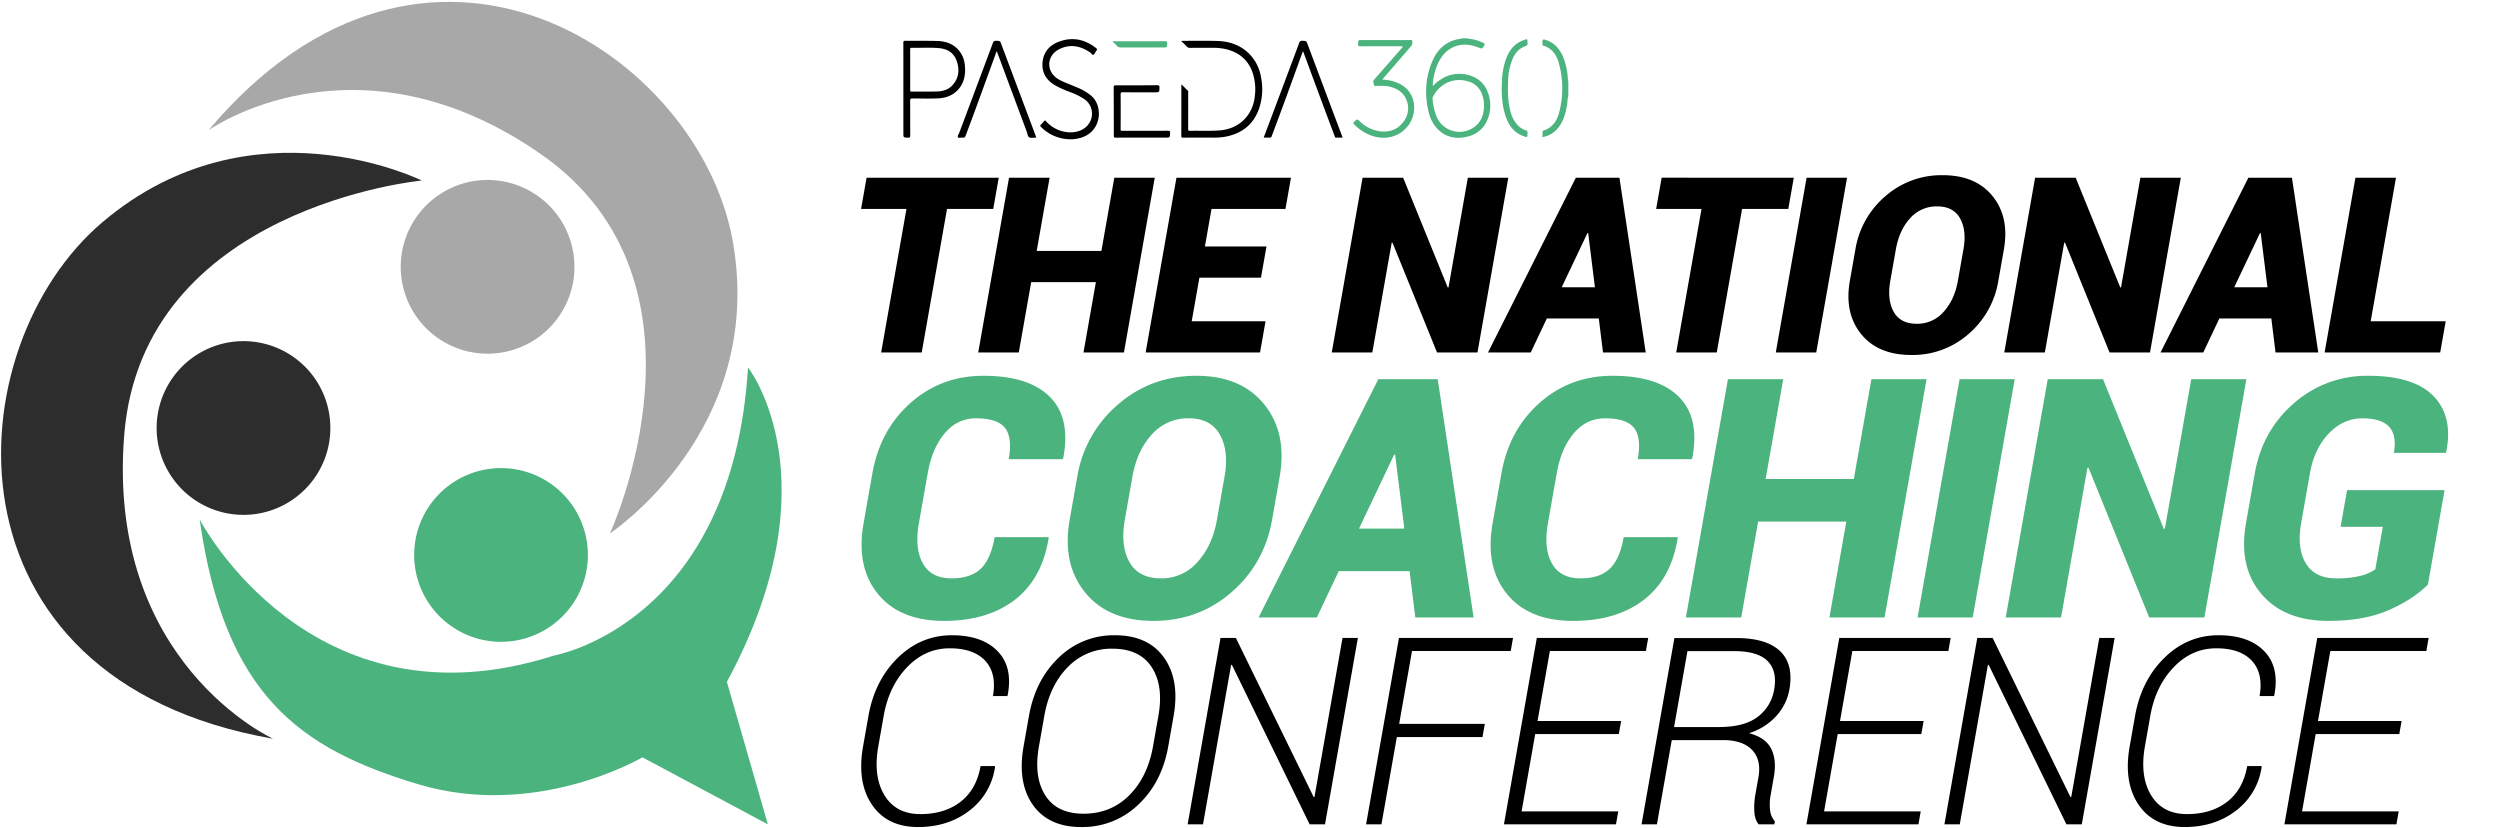 <svg xmlns="http://www.w3.org/2000/svg" width="1500" height="497" viewBox="0 0 1500 497">
  <defs>
    <style>
      .cls-1, .cls-2, .cls-3, .cls-4 {
        fill-rule: evenodd;
      }

      .cls-2 {
        fill: #4bb37d;
      }

      .cls-3 {
        fill: #2d2d2d;
      }

      .cls-4 {
        fill: #a8a8a8;
      }
    </style>
  </defs>
  <path class="cls-1" d="M805.567,82.574c-1.354,0-2.613-.037-3.869.014-0.754.03-.763-0.553-0.924-0.98q-3.95-10.506-7.868-21.023-5.338-14.365-10.647-28.74c-0.11-.3-0.238-0.591-0.47-1.166-0.388,1.014-.692,1.773-0.969,2.542-5.831,16.138-11.666,32.275-17.74,48.324a1.285,1.285,0,0,1-1.513,1.051c-1.045-.086-2.1-0.02-3.352-0.02,2.366-6.3,4.674-12.432,6.979-18.569q7.139-19.014,14.244-38.041a1.825,1.825,0,0,1,2.109-1.492c2.23,0.115,2.238.031,3.073,2.256Q794.863,54.009,805.1,81.29C805.248,81.679,805.385,82.071,805.567,82.574Zm-70.343-.551a37.159,37.159,0,0,1-7.047.557q-9.113-.024-18.224.01c-0.8,0-1.172-.068-1.168-1.049,0.042-10.216.026-20.431,0.026-30.981,1.391,1.379,2.636,2.611,3.878,3.846a1.6,1.6,0,0,1,.21,1.325c0.012,7.178.029,14.356-.015,21.533-0.006.976,0.22,1.26,1.223,1.234,5.942-.154,11.89.208,17.83-0.271,11.694-.943,19.982-9.263,21.009-20.98a31.615,31.615,0,0,0-1.654-14.435c-2.952-7.6-8.719-11.85-16.558-13.493a32.12,32.12,0,0,0-6.655-.628c-4.725.006-9.45-.014-14.174,0.018a2.209,2.209,0,0,1-1.769-.735c-1.063-1.111-2.19-2.162-3.411-3.354a4.263,4.263,0,0,1,.566-0.111c7.086,0.01,14.178-.136,21.258.082,6.964,0.214,13.329,2.308,18.514,7.235A25.634,25.634,0,0,1,756.542,46a36.259,36.259,0,0,1-1.157,19.339C751.983,74.856,745.005,80.168,735.224,82.023Zm-36.2.553H685.107c-5.231,0-10.462-.02-15.693.02-0.848.006-1.133-.155-1.132-1.079q0.012-14.5-.08-29c0-.9.1-1.317,1.2-1.313q12.461,0.041,24.923-.084c1.176-.012,1.381.345,1.355,1.413-0.07,2.848-.021,2.849-2.923,2.849-6.37,0-12.741.017-19.111-.019-0.914-.005-1.279.129-1.27,1.191q0.086,10.386,0,20.773c-0.006.935,0.2,1.177,1.16,1.173,9.112-.042,18.224-0.01,27.336-0.048,0.933,0,1.193.2,1.174,1.16C701.99,82.575,702.037,82.576,699.029,82.576ZM637.534,48.828c2.832,1.279,5.748,2.369,8.608,3.586a32.118,32.118,0,0,1,8.668,5.094c7.06,6.108,6.379,20.96-5.787,24.99a21.479,21.479,0,0,1-6.842,1.069,24.933,24.933,0,0,1-17.491-7.318c-0.582-.563-0.762-0.98-0.043-1.6a15.973,15.973,0,0,0,1.784-1.963c0.417-.506.673-0.493,1.141,0.008a19.855,19.855,0,0,0,13.977,6.7c5.485,0.236,10.619-2.058,12.725-6.914a10.491,10.491,0,0,0-3.569-12.922,39.261,39.261,0,0,0-8.9-4.408,60.167,60.167,0,0,1-9.049-4.139c-5-3.039-7.68-7.4-7.249-13.329,0.454-6.256,4.017-10.43,9.658-12.6,7.891-3.033,15.305-1.694,22.023,3.42,1.324,1.007,1.29,1.06.3,2.457-0.484.684-.866,1.719-1.512,1.931-0.631.207-1.164-.9-1.815-1.356-5.915-4.1-12.189-5.282-18.788-1.932-5.323,2.7-7.275,8.651-4.69,13.494C632.187,45.918,634.738,47.565,637.534,48.828Zm-19.948,33.6c-1.018-.528-1.065-2.167-1.5-3.33q-8.947-23.986-17.861-47.984c-0.03-.078-0.069-0.153-0.114-0.251a2.2,2.2,0,0,0-.644,1.3c-5.984,16.426-11.9,32.878-18.086,49.229-0.332.879-.691,1.331-1.674,1.19-1.016-.145-2.451.449-2.958-0.265-0.433-.609.5-1.826,0.853-2.765q10.029-26.749,20.04-53.506a1.958,1.958,0,0,1,2.3-1.578c2.09,0.121,2.09.034,2.844,2.045q10.279,27.4,20.561,54.791c0.145,0.386.283,0.774,0.432,1.182a3.109,3.109,0,0,1-.458.078C620.058,82.562,618.588,82.946,617.586,82.427ZM563.628,58.96c-5.346.351-10.706,0.1-16.059,0.111-1.1,0-1.493.2-1.481,1.421,0.067,6.963.007,13.928,0.059,20.891,0.008,1.033-.309,1.23-1.258,1.212-2.865-.054-2.865-0.015-2.865-2.86V53.527c0-9.285.013-18.571-.021-27.856,0-.9.143-1.2,1.138-1.193,6.409,0.067,12.822-.068,19.227.107,5.237,0.143,9.946,1.792,13.315,6.116,2.846,3.653,3.51,7.932,3.346,12.42C578.705,51.983,572.538,58.376,563.628,58.96Zm10.251-22.768c-1.788-4.866-5.852-6.94-10.731-7.34-5.38-.441-10.788-0.076-16.183-0.174-0.808-.015-0.857.37-0.855,1,0.019,4.052.01,8.1,0.01,12.156s0.011,8.1-.011,12.156c0,0.645.064,0.986,0.86,0.979,5.144-.049,10.292.068,15.431-0.1,3.585-.117,6.949-1.228,9.365-4.054C575.512,46.434,575.776,41.356,573.879,36.192Z"/>
  <path id="Shape_3_copy" data-name="Shape 3 copy" class="cls-2" d="M941,57.7c-0.6,1.672-.451,3.45-0.741,5.169-0.85,5.04-2.15,9.9-5.459,13.956a15.257,15.257,0,0,1-9.279,5.445c0-1.13,0-2.177,0-3.224a0.587,0.587,0,0,1,.445-0.659c5.912-1.841,8.567-6.482,9.8-12.019a56.9,56.9,0,0,0-.6-29.007c-1.392-4.682-4.087-8.411-9.082-9.9a0.778,0.778,0,0,1-.578-0.837c-0.269-3.236.017-3.464,3.015-2.262,4.687,1.879,7.568,5.476,9.451,10.008a42.785,42.785,0,0,1,2.776,13.048A1.175,1.175,0,0,0,941,48.578V57.7ZM914.884,27.836c-3.593,1.29-5.811,4.059-7.31,7.46a37.782,37.782,0,0,0-2.742,13.936c-0.238,5.954-.1,11.9,1.489,17.7a18.259,18.259,0,0,0,4.389,8.286,11.074,11.074,0,0,0,4.788,2.961,1.211,1.211,0,0,1,1,1.427c-0.016,3,.009,3-2.859,1.883-5.328-2.076-8.339-6.24-10.143-11.429-2.367-6.808-2.665-13.866-2.348-20.982a46.206,46.206,0,0,1,2.139-12.8c1.535-4.555,3.909-8.5,8.21-10.988a19.441,19.441,0,0,1,3.725-1.54c0.94-.31,1.435-0.211,1.263.925a7.99,7.99,0,0,0,0,.969C916.834,26.835,916.177,27.371,914.884,27.836ZM877.83,82.48c-5.972.778-11.285-.77-15.5-5.313a21.319,21.319,0,0,1-5-9.4c-2.741-10.8-2.206-21.439,2.343-31.667,2.807-6.31,7.474-10.76,14.393-12.437,0.937-.227,1.909-0.311,2.864-0.461a1.89,1.89,0,0,0,.021-0.212h3.8a0.9,0.9,0,0,0,.018.219,25.792,25.792,0,0,1,9.2,2.509c0.8,0.383,1.064.69,0.537,1.578-1.219,2.057-1.161,2.075-3.377,1.221-4.736-1.823-9.534-2.5-14.4-.555-5.015,2-8.084,5.912-10.2,10.688a36.374,36.374,0,0,0-2.885,12.364,2.86,2.86,0,0,0,.091.607h0a25.8,25.8,0,0,1,7.122-5.345,20.6,20.6,0,0,1,16.8-.358,15.756,15.756,0,0,1,8.955,9.314,21.749,21.749,0,0,1,.068,16.066C890.061,78.043,884.823,81.569,877.83,82.48Zm12.278-22.7c-0.965-5.19-3.618-9.1-8.761-10.807-7.937-2.638-16.839.138-21.575,8.994a1.853,1.853,0,0,0-.232.962,33.388,33.388,0,0,0,2.518,11.285,14.893,14.893,0,0,0,21.831,6.447c4.843-3.119,6.416-7.891,6.525-13.35A18.273,18.273,0,0,0,890.108,59.778Zm-50.241-9.427c9.518,4.782,10.6,16.169,5.987,23.626-4.686,7.577-13.933,10.6-22.855,7.446A27.947,27.947,0,0,1,812.552,74.7a0.941,0.941,0,0,1-.018-1.62c1.714-1.726,1.7-1.771,3.483-.146a21.345,21.345,0,0,0,12.578,5.93c5.525,0.5,10.2-1.352,13.5-5.856a12.964,12.964,0,0,0,1.4-13.879c-2.032-4.322-5.879-6.314-10.368-7.268-2.338-.5-4.706-0.268-7.061-0.357-0.564-.021-1.458.407-1.619-0.477-0.19-1.044-.961-2.117.021-3.223,3.08-3.471,6.118-6.98,9.174-10.473q3.835-4.382,7.67-8.762a0.869,0.869,0,0,0,.364-0.747c-0.416-.019-0.855-0.057-1.294-0.057-8.016,0-16.032-.024-24.048.023-1.126.007-1.532-.238-1.481-1.441,0.1-2.315.024-2.318,2.349-2.318q14.049,0,28.1.013c0.642,0,1.676-.348,1.856.256a3.216,3.216,0,0,1-.25,3.034c-1.328,1.637-2.709,3.231-4.087,4.827-4.438,5.14-8.884,10.272-13.5,15.6A24.939,24.939,0,0,1,839.867,50.352ZM697.9,28.471c-8.425,0-16.85-.018-25.274.022a3,3,0,0,1-2.539-1.045c-0.756-.873-1.643-1.633-2.729-2.692h1.473c10.026,0,20.051.017,30.077-.024,1.07,0,1.46.193,1.411,1.362C700.223,28.468,700.3,28.471,697.9,28.471Z"/>
  <path id="The_NATIONAL_Conference_copy" data-name="The NATIONAL    Conference copy" class="cls-1" d="M599.244,106.621H519.951l-3.3,18.724h27.224l-15.189,86.132h24.343l15.188-86.132h27.727Zm93.61,0H668.583l-7.746,43.93H622.019l7.746-43.93H605.423l-18.49,104.856h24.343l7.441-42.2h38.818l-7.441,42.2h24.27Zm67.033,41.265H722.941l3.974-22.541h44.364l3.3-18.724H705.875l-18.49,104.856h68.634l3.3-18.725H715.029l4.61-26.142h36.946Zm145.091-41.265h-24.27l-11.594,65.751-0.458.144-26.767-65.895H817.547l-18.49,104.856H823.4l11.607-65.823,0.457-.144,26.754,65.967h24.27Zm56.827,104.856h25.639L971.653,106.621H958.617l-0.084.072,0.012-.072H945.51l-52.7,104.856H918.45l9.644-20.381h31.184Zm-9.329-71.657h0.432l4.054,32.552H937.013Zm123.8-33.2H996.989l-3.3,18.724h27.223l-15.19,86.132h24.34l15.19-86.132h27.73Zm31.96,0h-24.27l-18.49,104.856h24.27Zm94.1,42.994q3.4-19.3-6.76-31.9t-29.9-12.6a50.963,50.963,0,0,0-34.45,12.6,53.116,53.116,0,0,0-17.98,31.9l-3.33,18.868q-3.4,19.374,6.76,31.939t30.12,12.567a50.658,50.658,0,0,0,34.3-12.567,53.25,53.25,0,0,0,17.91-31.939Zm-27.6,18.868q-2.01,11.379-8.53,18.58a20.891,20.891,0,0,1-16.11,7.2q-9.87,0-13.89-7.2t-2.02-18.58l3.36-19.013q2-11.306,8.48-18.472a21.1,21.1,0,0,1,16.35-7.165q9.645,0,13.67,7.2t2.04,18.436Zm133.76-61.862h-24.27l-11.6,65.751-0.45.144-26.77-65.895h-24.34l-18.49,104.856h24.34l11.61-65.823,0.46-.144,26.75,65.967h24.27Zm56.83,104.856h25.64l-15.8-104.856h-13.03l-0.09.072,0.02-.072h-13.04l-52.7,104.856h25.64l9.64-20.381h31.19ZM1356,139.82h0.43l4.05,32.552h-19.95Zm81.6-33.2h-24.34l-18.49,104.856h69.35l3.3-18.725h-45.01ZM588.34,459.659q-2.48,14.058-12.037,21.432t-24.077,7.374q-14.673,0-21.547-11.33t-3.7-29.305l3.237-18.359q3.129-17.744,14.006-29.112t25.549-11.369q14.518,0,21.442,7.566t4.54,21.086h8.6l0.234-.461q3.273-16.822-5.98-26.424t-27.458-9.6q-18.668,0-32.5,13.558t-17.6,34.912l-3.21,18.2q-3.78,21.432,5.288,34.912t27.736,13.481q17.976,0,30.77-9.832a39.681,39.681,0,0,0,15.387-26.271l-0.072-.461h-8.6Zm115.82-30.034q3.806-21.585-5.731-35.027t-29.508-13.443A47.035,47.035,0,0,0,635.209,394.6q-14.046,13.443-17.852,35.027l-3.21,18.2q-3.821,21.662,5.537,35.027t29.023,13.366a48.168,48.168,0,0,0,34.2-13.366q14.224-13.365,18.046-35.027Zm-12.351,18.2q-3.237,18.36-14.284,29.382t-27.408,11.022q-15.979,0-22.977-11.061t-3.775-29.343l3.237-18.359q3.2-18.127,14.058-29.189A36.12,36.12,0,0,1,667.5,389.221q16.284,0,23.514,11.061t4.033,29.189Zm122.918-65.062h-9.218l-16.823,95.4-0.474.077L741.52,382.768H732.3L712.581,494.61H721.8l16.864-95.634,0.474-.077,46.65,95.711h9.218Zm76.163,51.543H839.5l7.707-43.708h59.226l1.381-7.835H839.37L819.648,494.61h9.218l9.237-52.387h51.391Zm81.785-1.69H922.513l7.41-42.018h57.612l1.382-7.835H922.086L902.364,494.61h67.215l1.369-7.758h-58l8.181-46.4h50.161Zm61.115,11.445q11.895,0,17.5,5.953t3.78,16.247l-1.81,10.216a45.589,45.589,0,0,0-.67,10.37q0.27,4.994,2.62,7.758h9.38l0.32-1.843a11.8,11.8,0,0,1-2.88-6.76,32.083,32.083,0,0,1,.43-9.372l1.85-10.523q1.785-10.14-1.6-16.861t-13.29-9.333a36.746,36.746,0,0,0,16.29-10.255,31.626,31.626,0,0,0,7.92-15.939q2.655-15.132-5.55-23.006t-26.19-7.873h-37.25L984.927,494.61h9.218l8.915-50.544h30.73Zm-21.32-53.386h28.04q14.13,0,20.04,5.953t3.95,17.015a25.427,25.427,0,0,1-9.9,16.476q-8.07,6.106-23.2,6.107h-26.96Zm141.69,41.941H1104l7.41-42.018h57.61l1.38-7.835h-66.83L1083.85,494.61h67.22l1.36-7.758h-57.99l8.18-46.4h50.16Zm114.63-49.853h-9.22l-16.82,95.4-0.47.077-46.7-95.481h-9.21L1166.65,494.61h9.21l16.87-95.634,0.47-.077,46.65,95.711h9.22Zm79.53,76.891q-2.475,14.058-12.04,21.432t-24.07,7.374q-14.685,0-21.55-11.33t-3.71-29.305l3.24-18.359q3.135-17.744,14.01-29.112t25.55-11.369q14.52,0,21.44,7.566t4.54,21.086h8.6l0.24-.461q3.27-16.822-5.98-26.424t-27.46-9.6q-18.675,0-32.5,13.558-13.845,13.558-17.61,34.912l-3.21,18.2q-3.78,21.432,5.29,34.912t27.74,13.481q17.97,0,30.77-9.832A39.692,39.692,0,0,0,1357,460.12l-0.08-.461h-8.6Zm92.63-27.038h-50.16l7.41-42.018h57.61l1.38-7.835h-66.83L1370.64,494.61h67.21l1.37-7.758h-57.99l8.18-46.4h50.16Z"/>
  <path id="The_Future_of_Coaching_Conference_copy_2" data-name="The Future of Coaching  Conference copy 2" class="cls-2" d="M523.416,284.081q4.6-26.113,22.932-42.361T590.1,225.472q27.192,0,39.834,12.665t7.989,36.814l-0.4.589h-32.3q2.32-13.154-2.273-18.849T585.6,251q-11.192,0-18.765,8.983t-10.2,23.9l-5.3,30.04q-2.648,15.021,2.336,24.052t17.258,9.032q11.386,0,17.447-5.694t8.416-19.045h32.3l0.092,0.589q-3.918,24.444-20.328,37.06t-42.427,12.615q-26.506,0-39.7-16.2t-8.574-42.41ZM738.83,355.4q-19.761,17.131-46.757,17.131-27.2,0-41.06-17.131T641.8,311.864l4.536-25.721a72.419,72.419,0,0,1,24.506-43.49q19.866-17.179,46.962-17.181,26.9,0,40.757,17.181t9.217,43.49l-4.536,25.721Q758.59,338.273,738.83,355.4Zm-6.883-94.589Q726.461,251,713.308,251a28.78,28.78,0,0,0-22.291,9.768q-8.84,9.77-11.557,25.181l-4.571,25.918q-2.736,15.512,2.749,25.328t18.936,9.817a28.462,28.462,0,0,0,21.954-9.817q8.9-9.816,11.633-25.328l4.572-25.918Q737.432,270.631,731.947,260.814Zm130.678-33.28,21.527,142.938H849.2l-3.446-27.783H803.247L790.1,370.472H755.15l71.838-142.938h17.77l-0.017.1,0.115-.1h17.769Zm-25.553,45.257h-0.589l-21.078,44.374H842.6Zm539.378-30.924a66.02,66.02,0,0,1,44.46-16.395q27.4,0,39.23,12.223t7.61,33.427l-0.31.589h-31.12q1.86-10.5-2.84-15.609t-15.99-5.1q-11.58,0-20.26,9.13t-11.26,23.758l-5.29,30.04q-2.64,14.924,2.78,24t18.09,9.081a58.71,58.71,0,0,0,14.64-1.473,28.185,28.185,0,0,0,8.99-3.926l4.5-25.525h-25.33l3.88-21.991h58.51l-9.99,56.645q-9.06,9.035-23.73,15.413t-35.98,6.382q-26.6,0-40.32-16.3t-9.13-42.312l5.26-29.844Q1357.41,258.263,1376.45,241.867Zm-114.63-14.333,36.49,89.827,0.62-.2,15.81-89.631h33.08l-25.2,142.938h-33.09l-36.47-89.925-0.62.2-15.82,89.729h-33.19l25.21-142.938h33.18Zm-52.99,0-25.21,142.938h-33.08l25.2-142.938h33.09ZM948.352,347.009q11.388,0,17.447-5.694t8.416-19.045h32.295l0.1,0.589q-3.93,24.444-20.332,37.06t-42.427,12.615q-26.507,0-39.7-16.2t-8.574-42.41l5.263-29.844q4.605-26.113,22.932-42.361t43.755-16.248q27.193,0,39.835,12.665t7.99,36.814l-0.4.589h-32.3q2.319-13.154-2.274-18.849T963.024,251q-11.192,0-18.765,8.983t-10.2,23.9l-5.3,30.04q-2.648,15.021,2.337,24.052T948.352,347.009Zm174.5-119.475h33.08l-25.2,142.938h-33.09l10.15-57.529h-52.92l-10.14,57.529h-33.19l25.21-142.938h33.18l-10.56,59.885h52.92Z"/>
  <path class="cls-2" d="M436.133,409.141l24.593,85.471L385.441,454.39s-63.331,37.486-134.535,16.148S134.73,416.972,119.789,311.652c0,0,66.547,128.441,212.5,81.691,0,0,107.022-18.592,116.531-172.864C448.817,220.479,501.748,287.688,436.133,409.141Z"/>
  <path class="cls-3" d="M163.848,443.236S63.554,397.863,74.539,260.961,253.053,108.315,253.053,108.315,151.284,57.79,61.989,132.862-39.158,407.88,163.848,443.236Z"/>
  <path id="Shape_2_copy" data-name="Shape 2 copy" class="cls-4" d="M125.105,78.146s88.319-62.875,199.4,14.315,41.464,227.573,41.464,227.573,93.434-61.577,73.786-174.777S255.8-77.11,125.105,78.146Z"/>
  <path class="cls-2" d="M314.789,282.817A52.116,52.116,0,1,1,250.466,318.8,52.116,52.116,0,0,1,314.789,282.817Z"/>
  <path id="Ellipse_1_copy" data-name="Ellipse 1 copy" class="cls-4" d="M306.727,109.944A52.116,52.116,0,1,1,242.4,145.928,52.116,52.116,0,0,1,306.727,109.944Z"/>
  <path id="Ellipse_1_copy_2" data-name="Ellipse 1 copy 2" class="cls-3" d="M160.27,206.651a52.116,52.116,0,1,1-64.323,35.985A52.117,52.117,0,0,1,160.27,206.651Z"/>
</svg>
